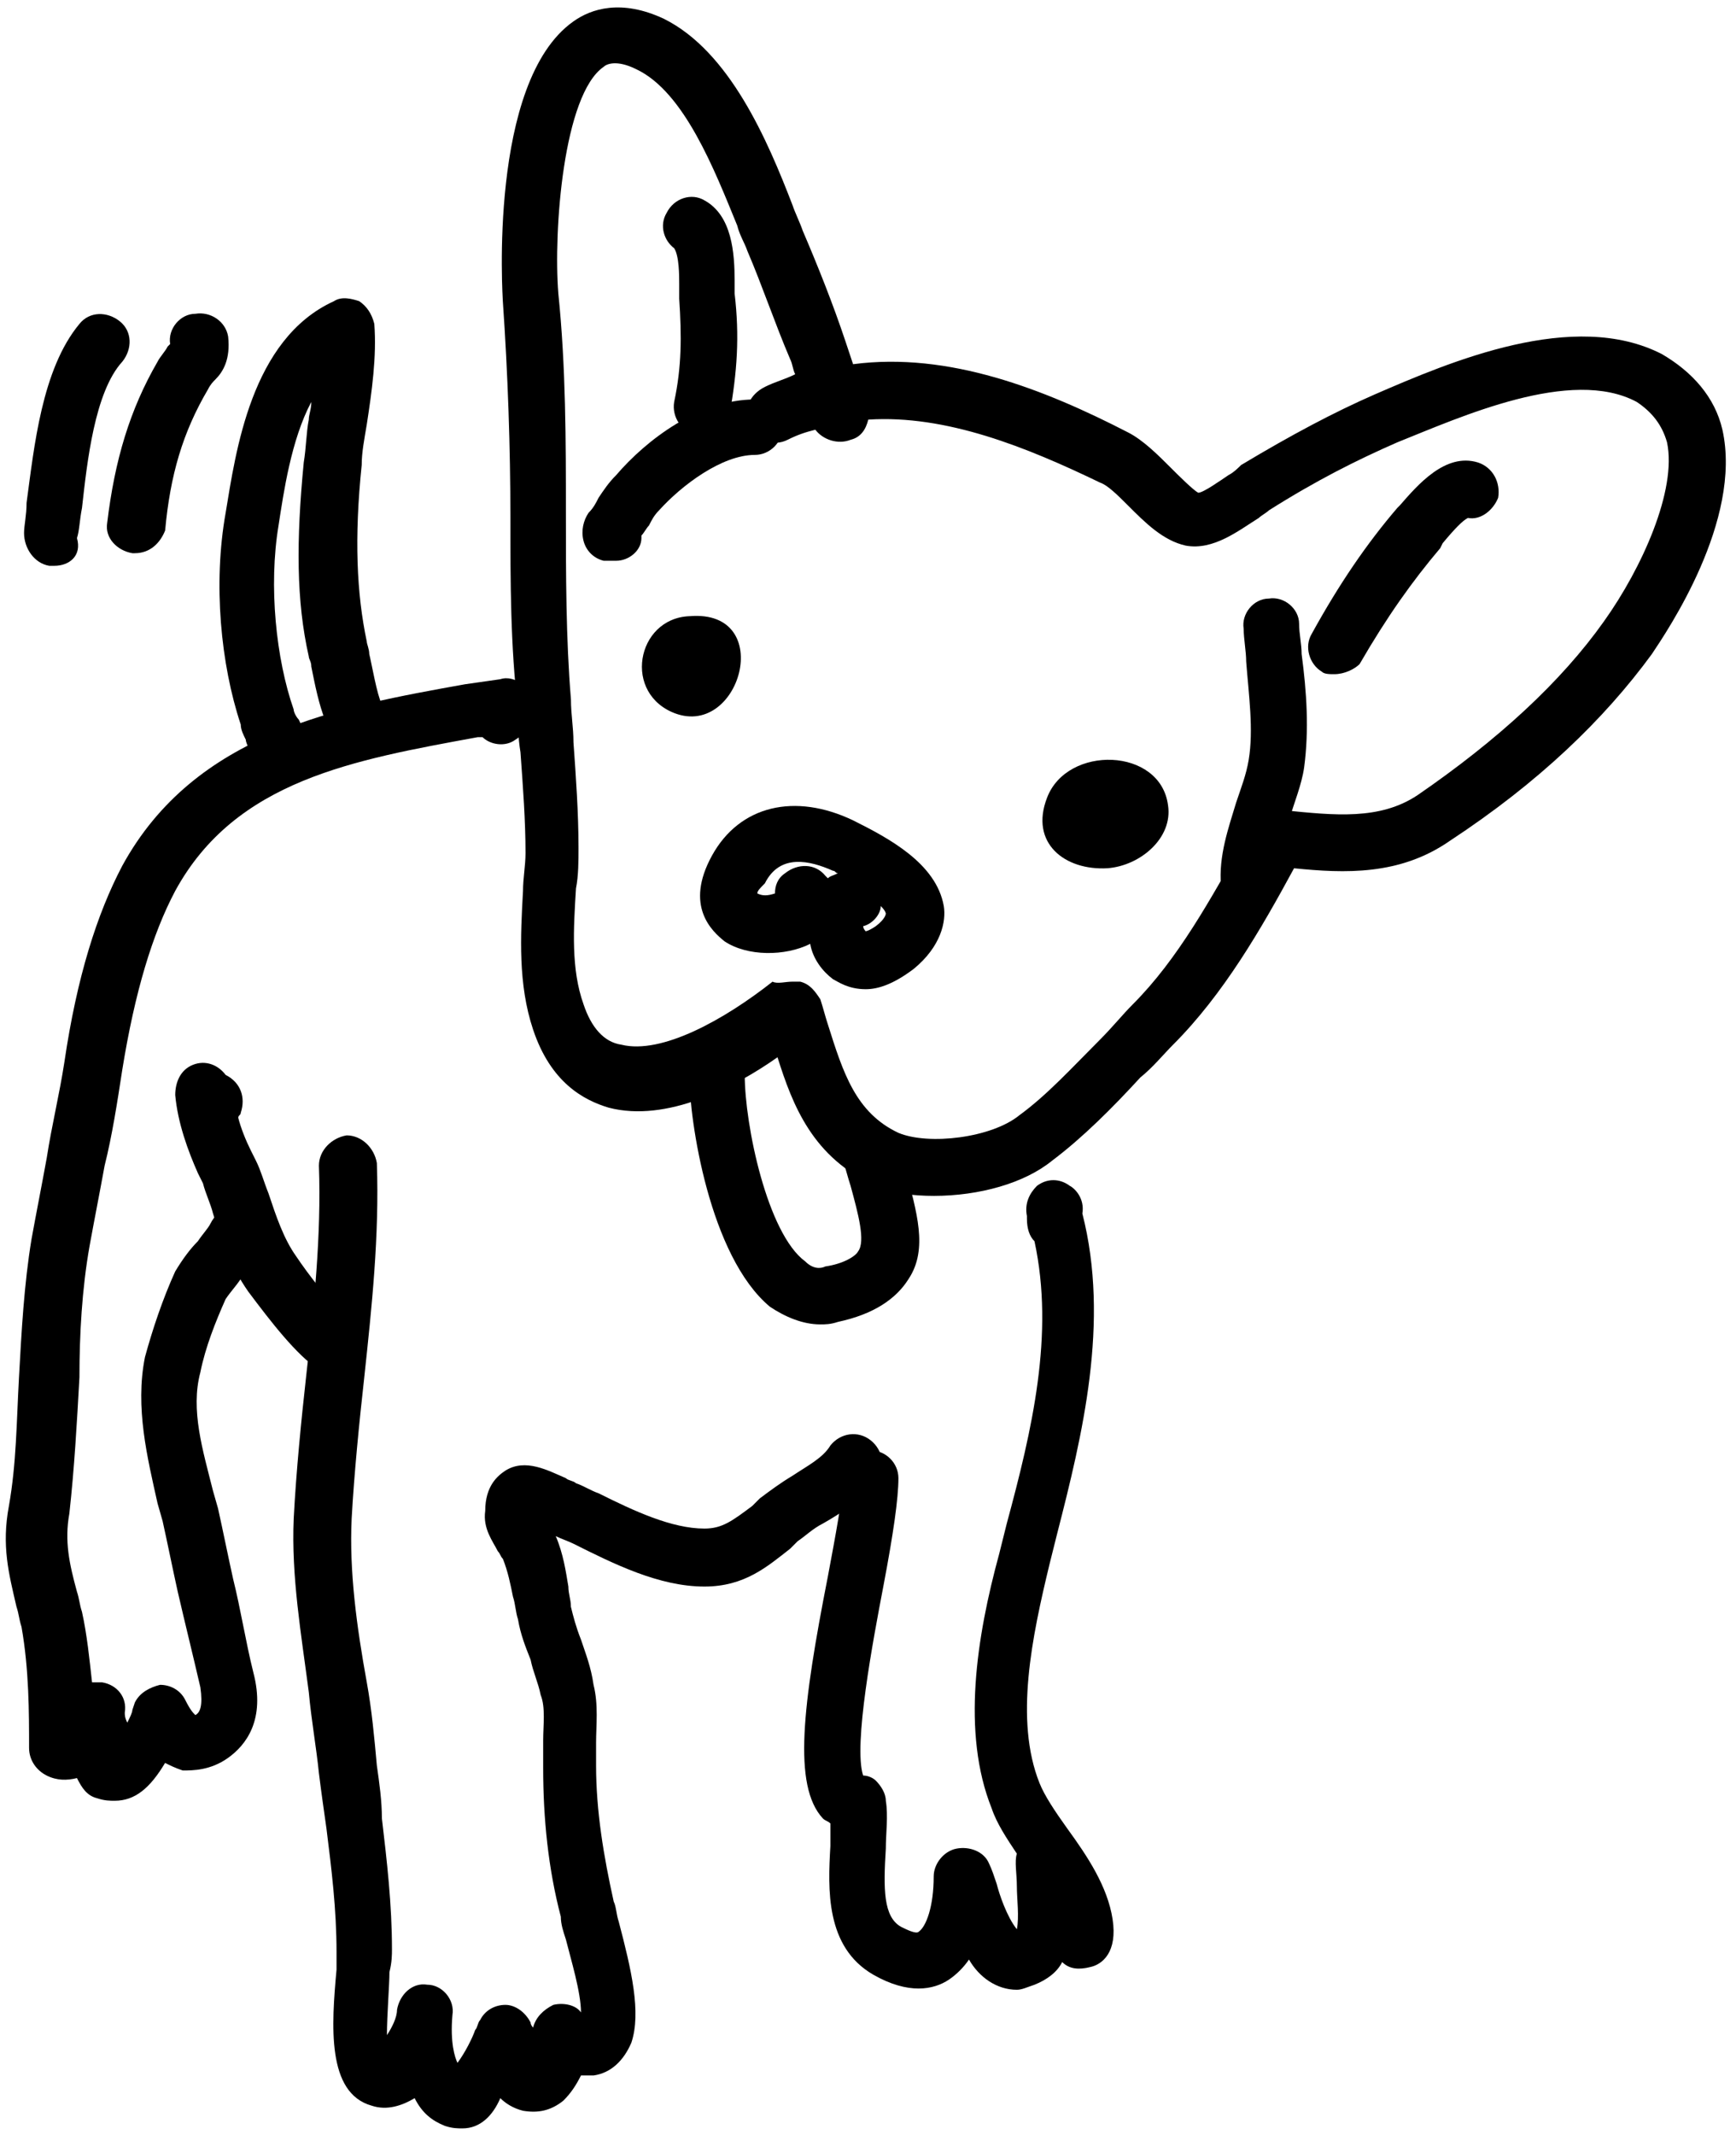 <svg width="170" height="209" viewBox="0 0 170 209" fill="none" xmlns="http://www.w3.org/2000/svg">
<path d="M102.536 78.098C104.511 72.915 113.64 73.163 114.38 78.838C114.874 82.046 111.666 84.76 108.458 85.007C104.265 85.253 100.81 82.539 102.536 78.098Z" fill="black"/>
<path d="M67.994 60.331C62.566 60.085 60.839 67.486 65.774 69.708C72.437 72.669 76.138 59.591 67.502 60.331" fill="black"/>
<path d="M84.772 96.851C83.044 96.851 82.058 96.111 81.564 95.865C80.577 95.125 79.589 93.891 79.343 92.411C76.875 93.645 73.174 93.645 70.954 92.165C69.72 91.177 67.005 88.708 69.72 83.773C72.434 78.839 77.863 77.605 83.538 80.319C86.992 82.047 91.681 84.514 92.421 88.708C92.667 90.189 92.175 92.657 89.46 94.877C87.486 96.357 86.006 96.851 84.772 96.851ZM84.526 90.683C84.526 90.929 84.772 91.177 84.772 91.177C84.772 91.177 85.018 91.177 85.758 90.683C86.745 89.942 86.745 89.448 86.745 89.448C86.745 89.448 86.745 89.202 86.251 88.708C86.254 89.448 85.512 90.436 84.526 90.683ZM74.162 87.474C74.656 87.72 75.148 87.72 75.89 87.474C75.89 86.734 76.136 85.994 76.876 85.5C78.111 84.514 79.837 84.513 80.825 85.746L81.071 85.992C81.317 85.746 81.565 85.746 82.057 85.498C81.811 85.498 81.811 85.252 81.563 85.252C79.343 84.266 76.381 83.524 74.901 86.486C74.408 86.982 74.162 87.228 74.162 87.474Z" fill="black"/>
<path d="M11.238 176.307C10.744 176.307 10.252 176.307 9.51 176.061C8.524 175.815 8.03 175.075 7.536 174.087C6.55 174.333 5.562 174.333 4.575 173.841C3.589 173.347 2.847 172.361 2.847 171.127C2.847 167.672 2.847 163.478 2.107 159.283C1.861 158.542 1.861 158.048 1.613 157.308C0.873 154.1 0.133 151.386 0.873 147.439C1.613 143.244 1.613 139.296 1.859 134.855C2.105 130.414 2.353 125.725 3.093 121.283C3.587 118.568 4.08 116.1 4.574 113.386C5.068 110.177 5.808 107.217 6.302 104.008C7.536 95.619 9.51 89.45 11.977 84.761C19.132 71.683 33.198 69.215 45.536 66.995L48.99 66.501C49.73 66.255 50.471 66.501 51.211 66.995C51.951 67.489 52.197 68.229 52.197 68.969C52.197 70.449 51.703 71.683 50.469 72.424C49.483 73.164 48.001 72.918 47.26 72.177H46.767C34.675 74.398 23.077 76.372 17.156 87.23C14.936 91.424 13.207 97.099 11.973 104.75C11.479 107.959 10.987 111.166 10.245 114.127C9.751 116.842 9.259 119.31 8.765 122.025C8.025 126.219 7.779 130.662 7.779 134.856C7.532 139.297 7.285 143.74 6.792 148.18C6.298 150.895 6.792 153.115 7.532 155.829C7.779 156.57 7.779 157.064 8.026 157.804C8.52 160.024 8.767 162.493 9.013 164.713H9.999C11.479 164.959 12.467 166.193 12.219 167.673C12.219 167.92 12.219 168.167 12.466 168.66C12.712 168.166 12.96 167.673 12.96 167.426L13.206 166.685C13.7 165.699 14.686 165.205 15.674 164.957C16.66 164.957 17.648 165.451 18.142 166.438C18.636 167.424 18.882 167.672 19.128 167.918C19.622 167.672 19.869 166.932 19.622 165.203C18.882 161.995 18.142 159.035 17.402 155.826C16.908 153.606 16.416 151.137 15.922 148.917L15.428 147.189C14.441 142.748 13.207 137.812 14.194 132.877C14.934 130.163 15.922 127.202 17.154 124.488C17.894 123.254 18.634 122.267 19.375 121.527C19.869 120.787 20.361 120.293 20.609 119.799C21.349 118.319 22.829 117.825 24.309 118.565C25.79 119.305 26.284 120.785 25.544 122.266C25.05 123.5 24.309 124.24 23.569 125.226C23.075 125.966 22.583 126.46 22.089 127.2C21.103 129.421 20.115 131.889 19.621 134.355C18.634 138.056 19.867 142.004 20.855 145.953L21.349 147.681C21.843 149.902 22.335 152.37 22.829 154.59C23.569 157.551 24.063 160.759 24.803 163.72C26.038 168.409 24.063 170.875 22.335 172.109C20.607 173.343 18.881 173.343 17.894 173.343C17.154 173.097 16.66 172.849 16.166 172.603C14.693 175.073 13.213 176.307 11.238 176.307Z" fill="black"/>
<path d="M32.705 134.605C32.211 134.605 31.719 134.359 31.225 134.111C29.004 132.631 26.536 129.422 24.315 126.462C22.587 123.994 21.601 121.279 20.861 118.813C20.615 117.826 20.121 116.838 19.875 115.852L19.381 114.866C18.394 112.646 17.406 109.931 17.16 107.217C17.16 105.983 17.654 104.749 18.888 104.256C20.122 103.762 21.357 104.256 22.097 105.243C23.577 105.983 24.071 107.463 23.577 108.943C23.577 109.189 23.331 109.189 23.331 109.437C23.577 110.424 24.071 111.658 24.565 112.646L25.059 113.632C25.553 114.618 25.799 115.606 26.293 116.84C27.033 119.061 27.773 121.281 29.008 123.009C29.994 124.489 32.708 128.192 34.436 129.178C35.67 129.918 35.916 131.646 35.176 133.127C34.433 134.359 33.445 134.605 32.705 134.605L32.705 134.605Z" fill="black"/>
<path d="M45.292 208.385C44.798 208.385 44.306 208.385 43.564 208.139C42.33 207.645 41.344 206.905 40.604 205.425C39.37 206.165 37.889 206.659 36.409 206.165C31.968 204.931 32.461 198.268 32.955 192.841V191.113C32.955 186.918 32.461 182.97 31.968 179.021C31.722 177.293 31.474 175.566 31.228 173.592C30.982 171.124 30.488 168.41 30.242 165.695C29.502 160.02 28.514 154.344 28.762 148.669C29.008 143.98 29.502 139.045 29.996 134.603C30.736 127.94 31.476 121.03 31.23 114.122C31.23 112.641 32.464 111.407 33.944 111.161C35.425 111.161 36.659 112.395 36.905 113.876C37.151 121.031 36.411 127.942 35.671 134.851C35.177 139.292 34.684 144.228 34.437 148.669C34.19 153.852 34.931 159.278 35.917 164.707C36.411 167.421 36.657 170.136 36.903 172.85C37.149 174.578 37.397 176.305 37.397 178.033C37.891 182.227 38.383 186.422 38.383 190.865C38.383 191.359 38.383 192.099 38.137 193.085C38.137 194.319 37.891 197.28 37.891 199.254C38.385 198.514 38.877 197.526 38.877 196.786C39.123 195.305 40.358 194.071 41.838 194.317C43.318 194.317 44.552 195.798 44.306 197.278C44.06 199.992 44.552 201.473 44.8 201.967C45.54 200.981 46.281 199.499 46.528 198.758C46.775 198.512 46.775 198.018 47.022 197.772C47.516 196.786 48.503 196.292 49.491 196.292C50.477 196.292 51.465 197.032 51.959 198.02C51.959 198.266 52.205 198.514 52.205 198.514C52.451 197.528 53.191 196.786 54.179 196.294C55.166 196.047 56.4 196.294 56.894 197.034C56.894 195.059 55.907 191.851 55.413 189.879C55.167 189.139 54.919 188.398 54.919 187.658C53.685 182.969 53.191 178.035 53.191 173.1V170.386C53.191 168.905 53.438 167.177 52.945 165.945C52.699 164.711 52.205 163.724 51.959 162.49C51.465 161.256 50.973 160.022 50.725 158.542C50.479 157.802 50.479 157.062 50.231 156.321C49.985 155.087 49.737 153.853 49.245 152.621C48.998 152.375 48.998 152.127 48.751 151.881C48.257 150.894 47.27 149.66 47.516 147.932C47.516 145.464 48.751 144.478 49.491 143.984C51.465 142.749 53.685 143.984 55.413 144.724C55.659 144.97 56.153 144.97 56.4 145.218C57.14 145.464 57.88 145.958 58.62 146.204C62.075 147.932 65.775 149.659 68.984 149.659C70.712 149.659 71.698 148.918 73.673 147.438L74.413 146.698C75.399 145.958 76.387 145.218 77.621 144.478C79.101 143.491 80.582 142.749 81.322 141.517C82.308 140.283 84.036 140.037 85.27 141.023C86.504 142.009 86.751 143.737 85.764 144.972C84.284 146.946 82.31 148.18 80.582 149.166C79.595 149.66 78.853 150.4 78.113 150.894L77.373 151.634C75.153 153.363 72.932 155.335 68.984 155.335C64.543 155.335 60.1 153.115 56.152 151.14C55.658 150.894 54.918 150.646 54.424 150.4C55.164 152.128 55.41 153.855 55.658 155.335C55.658 156.075 55.904 156.569 55.904 157.309C56.15 158.296 56.398 159.284 56.89 160.518C57.384 161.998 57.877 163.232 58.124 164.958C58.618 166.933 58.371 168.907 58.371 170.633V172.854C58.371 177.295 59.111 181.737 60.099 186.178C60.345 186.672 60.345 187.412 60.593 188.152C61.827 192.841 62.813 197.035 61.827 199.996C61.087 201.724 59.853 202.957 58.126 203.204H56.892C56.398 204.191 55.906 204.932 55.164 205.673C53.93 206.659 52.696 206.907 51.215 206.659C50.229 206.413 49.487 205.919 48.995 205.425C48.253 207.151 47.019 208.385 45.292 208.385Z" fill="black"/>
<path d="M99.577 194.814C97.603 194.814 95.876 193.58 94.888 191.853C94.394 192.593 93.654 193.333 92.914 193.827C91.434 194.814 88.965 195.308 85.511 193.333C80.822 190.619 81.07 184.944 81.316 180.749V178.529C81.07 178.283 80.822 178.283 80.576 178.035C77.615 174.827 78.602 166.931 81.07 154.345C81.81 150.397 82.55 146.448 82.55 144.968C82.55 143.488 83.784 142.254 85.265 142.008C86.745 142.008 87.979 143.242 87.979 144.722C87.979 146.696 87.485 150.151 86.499 155.332C85.513 160.514 83.538 170.878 84.525 173.838C85.019 173.838 85.511 174.085 85.759 174.332C86.253 174.826 86.745 175.567 86.745 176.307C86.991 177.787 86.745 179.515 86.745 180.996C86.499 184.944 86.499 187.658 88.225 188.645C88.719 188.891 89.705 189.385 89.953 189.139C90.693 188.645 91.434 186.67 91.434 183.71C91.434 182.476 92.42 181.242 93.654 180.996C94.888 180.749 96.368 181.242 96.862 182.476C97.109 182.97 97.356 183.71 97.603 184.45C97.849 185.436 98.589 187.658 99.577 188.891C99.823 187.657 99.577 185.93 99.577 184.696C99.577 183.462 99.331 182.228 99.577 181.488C98.591 180.008 97.603 178.527 97.109 177.047C94.148 169.644 95.628 160.268 97.849 152.125L98.589 149.164C101.057 140.035 103.278 130.658 101.303 121.528C100.809 121.034 100.563 120.294 100.563 119.308V119.062C100.317 117.827 100.809 116.841 101.549 116.101C102.536 115.361 103.77 115.361 104.758 116.101C105.252 116.347 106.238 117.335 105.992 118.815C108.706 129.425 105.992 140.53 103.524 150.154L102.783 153.115C101.055 160.27 99.329 168.413 101.797 174.582C102.291 175.816 103.277 177.296 104.512 179.023C106.486 181.737 108.46 184.698 108.952 187.906C109.446 191.114 107.966 192.347 106.732 192.595C105.746 192.841 104.758 192.841 104.017 192.101C103.523 193.087 102.537 193.829 101.303 194.321C100.563 194.567 100.071 194.814 99.577 194.814Z" fill="black"/>
<path d="M27.03 76.37H26.537C25.056 76.124 24.068 74.642 24.316 73.162C24.316 73.162 24.07 72.668 24.07 72.422C23.824 71.928 23.576 71.435 23.576 70.941C21.602 65.019 20.861 57.123 22.096 50.214C23.082 44.292 24.564 33.188 32.705 29.487C33.446 28.993 34.434 29.241 35.174 29.487C35.914 29.981 36.408 30.721 36.654 31.707C36.9 34.916 36.408 38.37 35.914 41.577C35.668 43.057 35.42 44.291 35.42 45.525C34.68 52.681 34.926 58.11 35.914 62.798C35.914 63.044 36.16 63.538 36.16 64.032C36.406 65.018 36.9 67.981 37.394 68.967C38.628 69.707 39.122 71.187 38.38 72.668C37.64 74.148 36.16 74.642 34.68 73.902C31.965 72.668 31.225 68.967 30.485 65.264C30.485 64.77 30.239 64.524 30.239 64.278C29.005 58.849 29.005 52.926 29.745 45.277C29.991 43.797 29.991 42.317 30.239 41.083C30.239 40.589 30.485 40.096 30.485 39.354C28.511 43.055 27.771 48.238 27.277 51.446C26.29 57.369 27.03 64.524 28.757 69.459C28.757 69.705 29.003 70.199 29.251 70.445C29.745 71.431 30.237 72.665 29.991 74.146C29.499 75.383 28.265 76.37 27.03 76.37V76.37Z" fill="black"/>
<path d="M13.211 54.162H12.965C11.484 53.916 10.25 52.682 10.496 51.202C11.236 45.033 12.717 40.098 15.431 35.409C15.677 34.915 16.171 34.423 16.417 33.929L16.663 33.683C16.417 32.203 17.65 30.722 19.132 30.722C20.612 30.476 22.092 31.462 22.34 32.943C22.586 35.163 21.846 36.397 21.106 37.137C20.86 37.383 20.612 37.631 20.366 38.124C17.898 42.318 16.665 46.513 16.171 51.941C15.679 53.174 14.691 54.162 13.211 54.162Z" fill="black"/>
<path d="M5.318 55.397H4.824C3.343 55.15 2.355 53.668 2.355 52.188C2.355 51.448 2.602 50.46 2.602 49.228C3.342 43.799 4.082 36.15 7.784 31.707C8.771 30.473 10.499 30.473 11.733 31.461C12.967 32.447 12.967 34.175 11.979 35.409C9.265 38.37 8.525 45.279 8.031 49.721C7.784 50.955 7.784 51.942 7.537 52.682C8.032 54.408 6.8 55.397 5.318 55.397Z" fill="black"/>
<path d="M130.671 66.007C130.177 66.007 129.684 66.007 129.437 65.76C128.202 65.02 127.708 63.292 128.45 62.06C131.165 57.125 133.879 53.177 136.84 49.722L137.086 49.476C138.814 47.502 141.527 44.293 144.735 45.281C146.215 45.775 146.955 47.255 146.709 48.736C146.215 49.97 144.981 50.956 143.749 50.71C143.255 50.956 142.514 51.696 141.28 53.178L141.034 53.672C138.32 56.881 135.851 60.335 133.137 65.024C132.645 65.513 131.659 66.007 130.671 66.007Z" fill="black"/>
<path d="M68.733 42.565H68.239C66.758 42.319 65.77 40.837 66.018 39.356C66.758 35.902 66.758 32.941 66.512 29.239V27.759C66.512 27.018 66.512 25.044 66.018 24.304C65.032 23.564 64.538 22.084 65.278 20.849C66.018 19.369 67.746 18.875 68.979 19.615C71.693 21.096 71.939 24.798 71.939 27.512V28.747C72.433 32.941 72.186 36.396 71.445 40.59C70.953 41.825 69.967 42.565 68.733 42.565Z" fill="black"/>
<path d="M60.344 54.903H59.604H59.11C58.124 54.656 57.382 53.916 57.136 52.928C56.889 51.942 57.136 50.954 57.63 50.214C58.124 49.72 58.37 49.228 58.616 48.734C59.11 47.993 59.602 47.253 60.344 46.513C63.305 43.059 68.487 39.11 73.916 39.11C75.396 38.864 76.63 40.344 76.63 41.824C76.63 43.305 75.396 44.539 73.916 44.539C70.708 44.539 66.761 47.499 64.539 49.968C64.045 50.462 63.799 50.954 63.553 51.448C63.306 51.694 63.059 52.188 62.812 52.434V52.68C62.811 53.914 61.578 54.903 60.344 54.903Z" fill="black"/>
<path d="M122.28 89.202C120.8 89.202 119.566 88.216 119.566 86.734C119.32 83.773 120.306 81.059 121.046 78.591C121.54 77.111 122.032 75.876 122.28 74.396C122.774 71.436 122.28 67.981 122.034 64.773C122.034 63.786 121.788 62.552 121.788 61.564C121.542 60.084 122.774 58.604 124.256 58.604C125.737 58.358 127.217 59.59 127.217 61.072C127.217 62.058 127.463 63.046 127.463 64.033C127.957 67.733 128.203 71.436 127.709 75.136C127.463 76.864 126.723 78.591 126.229 80.319C125.489 82.539 124.749 84.267 124.995 85.994C125.241 87.722 124.255 89.202 122.28 89.202C122.526 89.202 122.526 89.202 122.28 89.202Z" fill="black"/>
<path d="M80.332 129.67C78.604 129.67 76.877 128.929 75.397 127.941C69.475 123.007 67.5 109.681 67.5 105.24C67.5 103.76 68.734 102.525 70.214 102.525C71.695 102.525 72.929 103.76 72.929 105.24C72.929 110.175 75.149 120.786 78.851 123.5C79.592 124.24 80.332 124.24 80.826 123.994C82.554 123.748 83.786 123.008 84.034 122.514C84.774 121.528 84.034 118.813 83.294 116.099C83.048 115.359 82.8 114.371 82.554 113.63C82.06 112.15 83.048 110.67 84.528 110.176C86.008 109.682 87.489 110.67 87.983 112.15C88.229 112.89 88.477 113.878 88.723 114.619C89.709 118.567 90.943 122.268 88.969 125.228C87.735 127.202 85.514 128.683 82.06 129.423C81.318 129.669 80.826 129.669 80.332 129.669L80.332 129.67Z" fill="black"/>
<path d="M91.436 117.085C89.462 117.085 87.242 116.839 85.761 116.099C79.592 113.383 77.618 108.202 76.138 103.514C71.943 106.474 65.28 109.929 59.605 108.448C57.137 107.708 53.93 105.98 52.202 100.799C50.722 96.359 50.968 91.67 51.216 87.227C51.216 85.993 51.462 84.759 51.462 83.527C51.462 80.318 51.216 77.111 50.968 73.657C50.722 72.177 50.722 70.943 50.722 69.463C49.981 63.292 49.981 56.877 49.981 50.708C49.981 43.799 49.735 36.642 49.241 29.487C49.241 29.241 47.761 8.02 56.151 2.097C57.879 0.863 60.839 -0.123 65.034 1.851C71.449 5.059 75.151 13.695 77.618 20.111C77.864 20.851 78.358 21.839 78.604 22.58C80.085 26.034 81.565 29.735 82.799 33.437C83.045 34.178 83.293 34.918 83.539 35.658C92.916 34.424 102.292 38.126 110.435 42.321C111.915 43.061 113.396 44.541 114.63 45.775C115.37 46.515 116.85 47.996 117.344 48.243C117.838 48.243 119.565 47.009 120.305 46.515C120.799 46.269 121.291 45.775 121.539 45.529C126.474 42.568 130.668 40.346 134.617 38.62C142.02 35.411 154.11 30.23 162.747 34.671C165.708 36.399 167.93 38.866 168.67 42.074C170.644 50.958 163.241 61.816 161.761 64.036C157.072 70.451 150.657 76.62 142.02 82.296C137.085 85.751 131.656 85.505 126.721 85.011C123.513 90.933 119.812 97.349 114.877 102.283C113.891 103.27 112.903 104.504 111.669 105.492C108.955 108.452 105.994 111.414 103.032 113.635C100.319 115.852 95.878 117.086 91.436 117.086L91.436 117.085ZM77.618 96.11H78.359C79.345 96.356 79.839 97.097 80.333 97.838C80.579 98.579 80.827 99.567 81.073 100.307C82.553 104.995 83.787 108.944 87.982 110.916C90.943 112.15 97.112 111.41 99.826 109.188C102.54 107.214 105.009 104.499 107.723 101.785C108.957 100.551 109.943 99.317 110.931 98.331C115.372 93.89 118.58 87.967 121.789 82.292L122.529 80.812C123.023 79.826 124.01 79.332 125.244 79.332H125.738C130.672 79.826 135.115 80.318 138.816 77.851C146.713 72.423 152.882 66.748 157.076 60.825C160.777 55.642 164.231 47.993 163.245 43.304C162.751 41.576 161.765 40.343 160.285 39.355C153.869 35.901 143.012 40.836 136.843 43.304C132.895 45.032 128.946 47.005 124.259 49.967C124.013 50.213 123.519 50.461 123.273 50.707C121.299 51.941 118.832 53.915 116.118 53.421C113.897 52.927 112.169 51.201 110.443 49.473C109.456 48.487 108.468 47.499 107.728 47.252C100.573 43.798 92.676 40.59 85.027 41.084C84.781 42.07 84.287 42.812 83.299 43.058C82.064 43.552 80.584 43.058 79.844 42.072C78.858 42.318 78.116 42.566 77.13 43.058C75.649 43.798 74.169 43.058 73.429 41.578C72.689 40.097 73.429 38.617 74.909 37.877C75.895 37.383 76.883 37.137 77.87 36.643C77.624 36.149 77.624 35.657 77.376 35.163C75.895 31.708 74.661 28.007 73.181 24.553C72.935 23.813 72.441 23.073 72.195 22.085C69.974 16.656 67.012 9.006 62.325 6.786C60.351 5.8 59.365 6.292 59.117 6.54C55.169 9.254 54.182 22.578 54.676 28.747C55.416 35.902 55.416 43.305 55.416 50.215C55.416 56.137 55.416 62.553 55.91 68.475C55.91 69.955 56.157 71.189 56.157 72.67C56.403 76.124 56.651 79.579 56.651 83.034C56.651 84.268 56.651 85.748 56.404 86.982C56.158 90.93 55.91 94.879 57.145 98.334C57.885 100.554 59.119 102.034 60.845 102.282C64.794 103.269 70.963 99.814 75.652 96.113C76.139 96.356 76.879 96.11 77.619 96.11L77.618 96.11Z" fill="black"/>
</svg>
